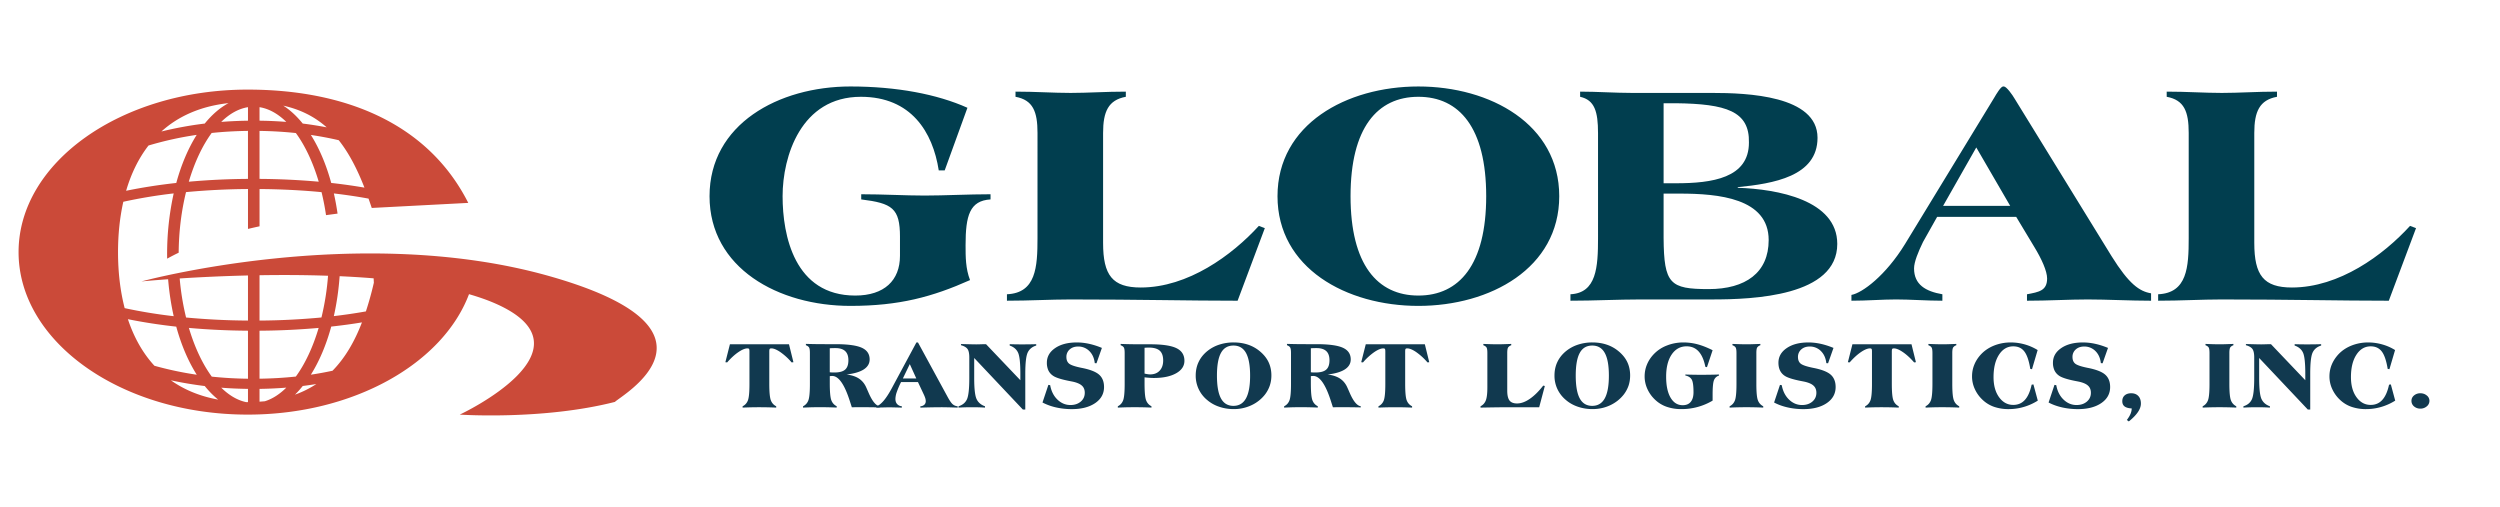 <svg xmlns="http://www.w3.org/2000/svg" xml:space="preserve" id="Layer_1" width="254.75" height="51.701" x="0" y="0" version="1.1" viewBox="0 0 254.75 51.701"><g><path fill="#CB4A39" d="M55.975 28.135c-19.402-5.494-41.564.543-41.564.543s1.015-.102 2.721-.223c.106 1.318.302 2.578.568 3.764a51.178 51.178 0 0 1-4.997-.82c-.454-1.765-.676-3.688-.676-5.709 0-1.802.179-3.524.538-5.129a51.325 51.325 0 0 1 5.134-.852 28.664 28.664 0 0 0-.671 6.255c0 .132.002.262.003.394.387-.213.779-.417 1.176-.607.016-2.19.285-4.284.748-6.174a71.867 71.867 0 0 1 6.315-.315v4.066c.39-.094.784-.183 1.178-.268v-3.797c2.238.017 4.352.127 6.318.317.184.751.337 1.534.456 2.343l1.175-.157c-.1-.706-.228-1.391-.376-2.054 1.244.146 2.425.322 3.533.526.109.311.219.626.327.952l9.835-.515C43.541 12.417 34.917 9.13 25.24 9.13c-12.896 0-23.348 7.414-23.348 16.559 0 9.145 10.452 16.559 23.348 16.559 10.804 0 19.889-5.207 22.552-12.273.911.266 1.769.559 2.549.893 10.876 4.67-3.494 11.381-3.494 11.381s8.5.577 15.817-1.296c.499-.576 12.715-7.32-6.689-12.818zm-36.736-9.619c.582-1.968 1.382-3.67 2.331-4.966 1.2-.128 2.439-.195 3.698-.213v4.892a72.55 72.55 0 0 0-6.029.287zm7.207-.287v-4.891c1.262.02 2.5.09 3.704.219.946 1.295 1.746 2.994 2.328 4.958a73.114 73.114 0 0 0-6.032-.286zm10.691.889a58.384 58.384 0 0 0-3.385-.476c-.513-1.878-1.22-3.535-2.074-4.891.974.144 1.921.323 2.84.536 1.023 1.288 1.864 2.895 2.619 4.831zm-3.848-6.142a38.023 38.023 0 0 0-2.441-.386c-.609-.752-1.274-1.371-1.985-1.826 1.783.401 3.221 1.141 4.426 2.212zm-4.116-.555a41.933 41.933 0 0 0-2.727-.123v-1.377c.966.154 1.887.677 2.727 1.5zm-3.904-1.5v1.378a41.99 41.99 0 0 0-2.728.124c.84-.824 1.761-1.348 2.728-1.502zm-1.981-.414c-.877.47-1.691 1.179-2.425 2.084a37.688 37.688 0 0 0-4.416.809c1.712-1.548 3.966-2.576 6.841-2.893zm-8.155 4.321a34.697 34.697 0 0 1 4.911-1.085c-.857 1.358-1.567 3.019-2.081 4.9-1.819.201-3.53.471-5.111.798.506-1.733 1.259-3.293 2.281-4.613zm11.313 13.218c2.214-.037 4.583-.03 6.981.053a26.434 26.434 0 0 1-.67 4.251 71.778 71.778 0 0 1-6.311.316v-4.62zm0 5.653a73.379 73.379 0 0 0 6.024-.284c-.582 1.964-1.38 3.662-2.323 4.956-1.204.129-2.441.2-3.702.219v-4.891zm-13.413-1.176c1.529.312 3.179.568 4.928.761.515 1.888 1.229 3.541 2.09 4.901a34.953 34.953 0 0 1-4.316-.914c-1.21-1.316-2.099-2.928-2.702-4.748zm4.381 6.229c1.113.242 2.266.438 3.45.584.43.53.887.996 1.369 1.383-1.896-.344-3.49-1.023-4.819-1.967zm7.855 2.227h-.028c-.053 0-.105-.002-.158-.003-.897-.188-1.753-.701-2.538-1.471.893.072 1.804.108 2.724.122v1.352zm0-2.387a39.823 39.823 0 0 1-3.688-.213c-.948-1.297-1.75-2.996-2.333-4.965 1.912.172 3.93.27 6.021.285v4.893zm0-5.926a72.569 72.569 0 0 1-6.308-.312 25.923 25.923 0 0 1-.65-3.979c1.857-.119 4.266-.242 6.958-.306v4.597zm1.722 8.221c-.179.018-.362.029-.545.043v-1.303a42.037 42.037 0 0 0 2.73-.127c-.68.67-1.416 1.149-2.185 1.387zm3.066-.672c.276-.268.539-.568.794-.885.467-.059.927-.124 1.384-.197-.657.429-1.379.797-2.178 1.082zm3.827-2.437c-.72.152-1.454.29-2.207.401.856-1.359 1.562-3.02 2.076-4.901 1.082-.12 2.129-.26 3.131-.427-.74 1.924-1.699 3.602-3 4.927zm3.402-6.046a54.57 54.57 0 0 1-3.268.48c.286-1.277.489-2.639.591-4.068 1.16.054 2.319.123 3.466.219.011.303.022.439.022.439a33.63 33.63 0 0 1-.811 2.93z"/><g><g fill="#013E4F"><path d="M91.708 24.133c0-2.925-.797-3.419-3.95-3.813v-.526c2.203 0 4.481.133 6.456.133 2.014 0 4.519-.133 6.722-.133v.526c-2.127.132-2.544 1.645-2.544 4.669 0 1.183 0 2.366.454 3.552-3.834 1.71-7.213 2.629-12.189 2.629-7.33 0-14.355-3.847-14.355-11.179 0-7.333 7.025-11.18 14.355-11.18 4.709 0 8.847.79 11.924 2.171l-2.316 6.379h-.607c-.608-3.913-2.811-7.498-7.937-7.498-6.114 0-7.975 6.084-7.975 10.128 0 4.011 1.214 10.126 7.403 10.126 2.962 0 4.558-1.545 4.558-4.044v-1.94zM112.405 24.758c0 3.289.951 4.539 3.836 4.539 4.822 0 9.304-3.289 12.037-6.28l.608.23-2.773 7.397c-5.05 0-10.1-.13-17.049-.13-.988 0-2.052.032-3.114.064-1.102.033-2.203.065-3.342.065v-.657c2.962-.131 3.114-2.762 3.114-5.722V13.546c0-2.17-.456-3.354-2.241-3.683v-.526c2.05 0 3.874.132 5.621.132 1.747 0 3.568-.132 5.62-.132v.526c-1.785.329-2.317 1.513-2.317 3.683v11.212zM144.533 8.812c7.33 0 14.354 3.847 14.354 11.18 0 7.332-7.023 11.179-14.354 11.179s-14.355-3.847-14.355-11.179c0-7.333 7.025-11.18 14.355-11.18zm0 21.305c4.176 0 6.911-3.156 6.911-10.126 0-6.971-2.735-10.128-6.911-10.128-4.178 0-6.912 3.157-6.912 10.128 0 6.97 2.734 10.126 6.912 10.126zM162.838 13.546c0-2.17-.342-3.354-1.824-3.683v-.526c.873 0 1.785.034 2.658.066s1.785.066 2.623.066h8.162c3.571 0 10.748.263 10.748 4.571 0 3.946-4.519 4.669-8.127 5.031v.065c4.064.132 10.139 1.25 10.139 5.72 0 5.328-8.543 5.658-12.76 5.658h-7.33c-1.101 0-2.277.032-3.492.064-1.179.033-2.393.065-3.607.065v-.657c2.66-.131 2.811-2.762 2.811-5.722V13.546zm6.683 5.129h1.254c3.682 0 7.441-.526 7.441-4.142.076-3.223-2.354-3.947-7.441-4.013h-1.254v8.155zm0 5.59c.037 4.669.645 5.194 4.594 5.194 3.761 0 6.113-1.675 6.113-4.996 0-4.274-5.124-4.735-9.074-4.735h-1.633v4.537zM197.395 22.096l-1.441 2.563c-.494 1.02-.912 2.04-.912 2.696 0 1.645 1.176 2.336 2.886 2.631v.657c-1.558 0-3.304-.13-4.709-.13-1.406 0-3.001.13-4.558.13v-.591c1.103-.197 3.495-1.973 5.469-5.197l9.077-14.893c.228-.395.683-1.151.909-1.151h.077c.267 0 .874.855 1.101 1.25l9.875 16.045c1.785 2.861 2.848 3.585 4.025 3.783v.755c-2.09 0-4.52-.13-6.456-.13-1.897 0-4.062.13-6.189.13v-.657c1.216-.229 2.051-.361 2.051-1.611 0-.756-.569-2.005-1.292-3.189l-1.859-3.09h-8.054zm.607-1.118h6.836l-3.455-5.952-3.381 5.952zM229.712 24.758c0 3.289.95 4.539 3.834 4.539 4.824 0 9.305-3.289 12.038-6.28l.609.23-2.774 7.397c-5.049 0-10.1-.13-17.049-.13-.987 0-2.05.032-3.113.064-1.102.033-2.203.065-3.342.065v-.657c2.964-.131 3.114-2.762 3.114-5.722V13.546c0-2.17-.455-3.354-2.242-3.683v-.526c2.051 0 3.875.132 5.62.132 1.749 0 3.573-.132 5.619-.132v.526c-1.782.329-2.314 1.513-2.314 3.683v11.212z"/></g><path fill="#11394F" d="M75.671 41.535V41.4c.263-.132.444-.336.546-.615.102-.279.152-.832.152-1.664v-3.317c0-.125-.013-.207-.039-.246-.028-.038-.081-.059-.159-.059-.247 0-.557.127-.932.383s-.757.604-1.142 1.047l-.182-.02.462-1.826h6.021l.451 1.826-.183.02a6.079 6.079 0 0 0-1.144-1.047c-.374-.256-.683-.383-.922-.383-.083 0-.139.021-.167.059-.026.039-.042.121-.042.246v3.317c0 .832.053 1.385.156 1.664.106.279.287.483.55.615v.135a39.468 39.468 0 0 0-2.624-.028 38.88 38.88 0 0 0-.802.028zM81.831 41.535V41.4c.261-.132.444-.336.545-.615.103-.279.153-.832.153-1.664v-3.15c0-.286-.029-.476-.088-.568-.059-.091-.166-.167-.32-.226v-.135a66.391 66.391 0 0 0 2.089.029h.931c1.248 0 2.139.123 2.675.365.533.243.801.639.801 1.188 0 .417-.197.752-.587 1.012-.393.257-.98.433-1.761.525.508.066.922.2 1.24.405.316.203.563.491.737.861.067.146.156.35.269.609.372.854.746 1.309 1.125 1.361v.117c-.441-.008-.789-.013-1.043-.016a58.991 58.991 0 0 0-1.374-.002c-.156 0-.294.004-.421.007l-.193-.599c-.547-1.729-1.15-2.594-1.81-2.594-.046 0-.117.005-.211.016-.014 0-.022.002-.033.004v.748c0 .852.053 1.418.155 1.7.105.28.288.486.551.618v.135a36.665 36.665 0 0 0-1.717-.037c-.321 0-.622.002-.904.009-.281.01-.552.021-.809.032zm2.722-3.599c.064.006.127.012.195.016.066.004.166.004.295.004.496 0 .855-.098 1.077-.293.221-.194.332-.513.332-.953 0-.417-.11-.729-.33-.934-.217-.203-.548-.305-.991-.305-.147 0-.261.001-.342.003-.082.005-.16.009-.236.015v2.447z"/><path fill="#11394F" d="M89.299 41.539V41.4c.458-.126.988-.747 1.588-1.863l.1-.188 2.397-4.455h.157l3.034 5.573c.201.368.37.61.509.729a.857.857 0 0 0 .502.203v.139l-.119-.006c-.72-.025-1.25-.035-1.589-.035a70.647 70.647 0 0 0-2.094.041V41.4a.641.641 0 0 0 .404-.156.482.482 0 0 0 .146-.371 1.12 1.12 0 0 0-.048-.297 2.892 2.892 0 0 0-.146-.366l-.6-1.277h-1.722a8.513 8.513 0 0 0-.438 1.019 2.268 2.268 0 0 0-.137.694c0 .222.057.396.172.524a.712.712 0 0 0 .486.23l-.006.139c-.243-.01-.47-.018-.683-.021a21.01 21.01 0 0 0-.582-.01c-.188 0-.392.004-.613.01-.22.003-.461.011-.718.021zm4.073-2.973-.664-1.464-.706 1.464h1.37zM99.271 36.479v2.041c0 1.08.08 1.792.242 2.141.159.345.445.592.859.74v.134a19.388 19.388 0 0 0-1.346-.036c-.259 0-.498.002-.718.008-.221.007-.435.016-.639.028V41.4c.418-.129.704-.367.864-.715.158-.349.238-1.071.238-2.166v-2.084c0-.42-.062-.713-.187-.878-.123-.165-.343-.294-.661-.38v-.117c.113 0 .351.006.717.016.364.01.647.016.848.016.116 0 .286-.004.507-.011.222-.007.381-.009.481-.009l3.499 3.673v-.665c0-1.094-.079-1.809-.237-2.148-.158-.34-.44-.58-.85-.721v-.139a32.795 32.795 0 0 0 1.358.02 41.99 41.99 0 0 0 1.346-.02v.139c-.424.129-.715.373-.875.726-.16.355-.24 1.072-.24 2.151v3.647h-.245l-4.961-5.256zM106.23 41.016l.6-1.796.182.028c.112.613.359 1.104.743 1.472.383.368.824.552 1.323.552.424 0 .774-.116 1.049-.348.274-.232.411-.531.411-.899 0-.311-.097-.554-.296-.731-.197-.18-.516-.316-.958-.409l-.379-.075c-.816-.163-1.36-.343-1.624-.539a1.354 1.354 0 0 1-.458-.541 1.86 1.86 0 0 1-.147-.766c0-.613.28-1.107.84-1.491.561-.384 1.298-.577 2.21-.577.414 0 .829.047 1.251.139.42.093.856.23 1.306.418l-.551 1.564-.176-.012c-.057-.513-.242-.924-.551-1.23a1.57 1.57 0 0 0-1.152-.464c-.35 0-.636.101-.856.3a.988.988 0 0 0-.331.768c0 .298.091.521.274.674.185.152.602.295 1.256.428.859.165 1.457.396 1.796.691.341.298.51.719.51 1.268 0 .676-.3 1.223-.9 1.633-.601.411-1.396.617-2.388.617-.555 0-1.09-.059-1.604-.175a5.65 5.65 0 0 1-1.38-.499zM113.906 41.535V41.4c.262-.133.444-.337.545-.616.102-.279.153-.833.153-1.668v-3.145c0-.286-.03-.476-.088-.567-.06-.092-.166-.166-.322-.225v-.133a52.323 52.323 0 0 0 2.09.037h.932c1.237 0 2.125.133 2.665.396.541.263.812.691.812 1.285 0 .53-.28.955-.845 1.273-.564.318-1.321.479-2.273.479-.133 0-.28-.006-.438-.018-.16-.012-.329-.026-.507-.046v.623c0 .853.051 1.419.155 1.702.105.282.287.488.55.621v.135a36.678 36.678 0 0 0-1.719-.037c-.319 0-.621.002-.901.009-.282.008-.552.019-.809.03zm2.723-3.467c.117.029.224.049.32.062.094.015.18.021.256.021.405 0 .728-.129.965-.381.237-.253.357-.598.357-1.037 0-.457-.118-.791-.351-1-.234-.207-.603-.314-1.108-.314-.059 0-.117.002-.175.003-.059.002-.146.008-.263.016v2.63zM121.843 38.27c0-.509.1-.973.301-1.393.199-.419.498-.789.894-1.111a3.772 3.772 0 0 1 1.201-.646 4.636 4.636 0 0 1 1.451-.226c.533 0 1.02.074 1.463.221.441.146.842.365 1.201.66.407.334.711.707.906 1.113.195.408.295.867.295 1.371 0 .371-.056.715-.164 1.035a3.22 3.22 0 0 1-.488.908 3.77 3.77 0 0 1-1.388 1.095 4.204 4.204 0 0 1-1.802.39c-.517 0-1.009-.08-1.477-.239a3.651 3.651 0 0 1-1.223-.685 3.19 3.19 0 0 1-1.17-2.493zm3.846 3.087c.57 0 .994-.255 1.277-.764.28-.51.42-1.281.42-2.316 0-1.033-.139-1.803-.417-2.309-.28-.504-.706-.756-1.28-.756-.572 0-.994.248-1.269.746-.275.499-.412 1.271-.412 2.318s.137 1.824.412 2.326c.275.503.698.755 1.269.755zM130.854 41.535V41.4c.262-.132.445-.336.546-.615.102-.279.153-.832.153-1.664v-3.15c0-.286-.029-.476-.089-.568-.06-.091-.165-.167-.321-.226v-.135a66.702 66.702 0 0 0 2.09.029h.93c1.249 0 2.141.123 2.675.365.534.243.802.639.802 1.188 0 .417-.196.752-.589 1.012-.393.257-.978.433-1.76.525.51.066.922.2 1.239.405.316.203.563.491.737.861.066.146.158.35.27.609.371.854.746 1.309 1.125 1.361v.117c-.441-.008-.789-.013-1.042-.016a59.386 59.386 0 0 0-1.376-.002c-.154 0-.295.004-.419.007-.046-.138-.11-.338-.194-.599-.547-1.729-1.15-2.594-1.81-2.594a2.073 2.073 0 0 0-.245.02v.748c0 .852.052 1.418.156 1.7.105.28.287.486.551.618v.135a36.665 36.665 0 0 0-1.717-.037c-.321 0-.622.002-.902.009-.283.01-.553.021-.81.032zm2.722-3.599c.062.006.128.012.193.016.068.004.166.004.297.004.496 0 .854-.098 1.075-.293.222-.194.333-.513.333-.953 0-.417-.109-.729-.329-.934-.22-.203-.55-.305-.994-.305-.144 0-.258.001-.339.003-.083.005-.16.009-.236.015v2.447zM140.465 41.535V41.4a1.08 1.08 0 0 0 .547-.615c.101-.279.152-.832.152-1.664v-3.317c0-.125-.013-.207-.041-.246-.026-.038-.081-.059-.159-.059-.247 0-.554.127-.932.383a6.23 6.23 0 0 0-1.142 1.047l-.182-.02.463-1.826h6.021l.449 1.826-.18.02a6.268 6.268 0 0 0-1.144-1.047c-.375-.256-.683-.383-.925-.383-.084 0-.139.021-.166.059-.026.039-.039.121-.039.246v3.317c0 .832.051 1.385.154 1.664.105.279.287.483.551.615v.135a36.62 36.62 0 0 0-1.717-.037 36.563 36.563 0 0 0-1.71.037zM150.864 41.535V41.4c.258-.132.438-.332.542-.603.104-.269.156-.71.156-1.315v-3.508c0-.287-.028-.477-.088-.57-.059-.091-.166-.166-.321-.223v-.135c.393.014.688.025.882.03a21.26 21.26 0 0 0 1.081 0c.194-.005.488-.017.88-.03v.135a.634.634 0 0 0-.316.223c-.062.094-.092.283-.092.57v3.824c0 .475.076.811.232 1.014.152.2.409.301.771.301.402 0 .835-.154 1.288-.465.454-.31.912-.76 1.376-1.355l.163.039-.575 2.166h-3.192c-.229 0-.594.002-1.096.009-.502.006-1.066.017-1.691.028zM158.402 38.27c0-.509.098-.973.299-1.393.2-.419.498-.789.893-1.111a3.793 3.793 0 0 1 1.203-.646 4.622 4.622 0 0 1 1.451-.226c.533 0 1.021.074 1.463.221.442.146.842.365 1.2.66.409.334.712.707.906 1.113.196.408.294.867.294 1.371 0 .371-.054.715-.16 1.035a3.227 3.227 0 0 1-.49.908c-.369.47-.832.836-1.387 1.095s-1.155.39-1.802.39c-.517 0-1.011-.08-1.479-.239s-.877-.388-1.223-.685a3.232 3.232 0 0 1-.869-1.115 3.189 3.189 0 0 1-.299-1.378zm3.846 3.087c.57 0 .995-.255 1.277-.764.282-.51.42-1.281.42-2.316 0-1.033-.137-1.803-.418-2.309-.277-.504-.705-.756-1.279-.756-.572 0-.994.248-1.268.746-.275.499-.412 1.271-.412 2.318s.137 1.824.412 2.326c.274.503.696.755 1.268.755zM175.166 38.163l.004.106a.777.777 0 0 0-.512.465c-.096.23-.143.725-.143 1.488v.601a6.165 6.165 0 0 1-3.177.864 4.484 4.484 0 0 1-1.502-.235 3.256 3.256 0 0 1-1.171-.709 3.445 3.445 0 0 1-.798-1.108 3.064 3.064 0 0 1-.279-1.283c0-.432.083-.843.248-1.23.164-.389.402-.744.717-1.066a3.635 3.635 0 0 1 1.318-.854 4.522 4.522 0 0 1 1.662-.307c.492 0 .974.062 1.447.188s.985.329 1.535.604l-.576 1.73-.164-.04c-.138-.698-.369-1.22-.686-1.567-.318-.346-.725-.519-1.226-.519-.635 0-1.139.277-1.517.831-.376.555-.566 1.307-.566 2.257 0 .917.151 1.629.451 2.142.301.512.713.77 1.236.77.359 0 .633-.113.818-.34.188-.225.283-.555.283-.986 0-.65-.062-1.08-.18-1.287-.119-.207-.336-.346-.654-.418v-.097a47.24 47.24 0 0 0 1.676.029c.284 0 .572-.004.863-.008.296-.004.589-.012.893-.021zM176.248 41.535V41.4c.262-.133.444-.337.546-.616.103-.279.153-.833.153-1.663v-3.149c0-.286-.03-.476-.09-.568-.059-.091-.164-.166-.32-.223v-.135c.394.014.688.025.883.03a21.203 21.203 0 0 0 1.08 0c.195-.005.488-.017.881-.03v.135a.64.64 0 0 0-.318.223c-.061.093-.09.282-.09.568v3.148c0 .83.05 1.384.155 1.663.104.279.288.483.547.616v.135a37.79 37.79 0 0 0-3.427.001zM180.78 41.016l.599-1.796.18.028c.115.613.363 1.104.746 1.472.383.368.824.552 1.324.552.426 0 .773-.116 1.049-.348.273-.232.411-.531.411-.899 0-.311-.099-.554-.298-.731-.195-.18-.516-.316-.957-.409l-.382-.075c-.813-.163-1.356-.343-1.623-.539a1.34 1.34 0 0 1-.456-.541c-.1-.216-.15-.472-.15-.766 0-.613.281-1.107.842-1.491s1.297-.577 2.21-.577c.413 0 .831.047 1.25.139.421.093.856.23 1.308.418l-.552 1.564-.177-.012c-.058-.513-.241-.924-.551-1.23a1.57 1.57 0 0 0-1.152-.464c-.35 0-.637.101-.857.3a.994.994 0 0 0-.331.768c0 .298.092.521.274.674.186.152.604.295 1.258.428.858.165 1.457.396 1.797.691.338.298.509.719.509 1.268 0 .676-.3 1.223-.899 1.633-.6.411-1.396.617-2.389.617-.555 0-1.09-.059-1.604-.175s-.975-.285-1.379-.499zM190.057 41.535V41.4c.262-.132.443-.336.545-.615s.152-.832.152-1.664v-3.317c0-.125-.012-.207-.041-.246-.026-.038-.079-.059-.156-.059-.248 0-.559.127-.932.383-.376.256-.755.604-1.145 1.047l-.181-.02.462-1.826h6.022l.449 1.826-.183.02c-.385-.443-.768-.791-1.142-1.047s-.682-.383-.923-.383c-.084 0-.141.021-.165.059-.028.039-.042.121-.042.246v3.317c0 .832.051 1.385.156 1.664.104.279.289.483.549.615v.135a39.61 39.61 0 0 0-2.622-.028c-.277.006-.547.017-.803.028zM196.217 41.535V41.4c.26-.133.441-.337.545-.616.102-.279.154-.833.154-1.663v-3.149c0-.286-.032-.476-.091-.568-.059-.091-.167-.166-.321-.223v-.135c.393.014.688.025.883.03a21.145 21.145 0 0 0 1.081 0c.194-.005.487-.017.88-.03v.135a.64.64 0 0 0-.318.223c-.061.093-.092.282-.092.568v3.148c0 .83.051 1.384.158 1.663.102.279.288.483.548.616v.135a38.685 38.685 0 0 0-2.62-.028 44.71 44.71 0 0 0-.807.029zM207.024 39.199l.181-.027.446 1.652c-.456.285-.933.5-1.433.645a5.482 5.482 0 0 1-1.541.219 4.48 4.48 0 0 1-1.491-.236 3.229 3.229 0 0 1-1.159-.708 3.442 3.442 0 0 1-.797-1.108 3.049 3.049 0 0 1-.279-1.283c0-.428.08-.836.244-1.223.161-.387.4-.744.719-1.074.362-.37.805-.656 1.318-.857a4.56 4.56 0 0 1 1.666-.303 5.238 5.238 0 0 1 2.738.775l-.574 1.95-.175-.03c-.134-.828-.335-1.42-.602-1.77-.267-.353-.645-.528-1.134-.528-.6 0-1.085.286-1.453.854-.371.57-.556 1.332-.556 2.281 0 .848.189 1.531.567 2.051.379.52.859.781 1.441.781.484 0 .881-.17 1.188-.512.308-.339.535-.855.686-1.549zM208.751 41.016l.6-1.796.183.028c.111.613.358 1.104.743 1.472.383.368.825.552 1.323.552.425 0 .774-.116 1.05-.348.273-.232.412-.531.412-.899 0-.311-.1-.554-.298-.731-.197-.18-.516-.316-.957-.409a46.234 46.234 0 0 0-.382-.075c-.815-.163-1.358-.343-1.624-.539a1.365 1.365 0 0 1-.456-.541 1.827 1.827 0 0 1-.149-.766c0-.613.281-1.107.84-1.491.562-.384 1.299-.577 2.211-.577.412 0 .83.047 1.25.139.422.093.857.23 1.309.418l-.552 1.564-.177-.012c-.058-.513-.242-.924-.551-1.23a1.575 1.575 0 0 0-1.154-.464c-.349 0-.634.101-.855.3a.99.99 0 0 0-.33.768c0 .298.091.521.274.674s.603.295 1.256.428c.858.165 1.458.396 1.797.691.339.298.509.719.509 1.268 0 .676-.299 1.223-.9 1.633-.599.411-1.396.617-2.387.617-.555 0-1.09-.059-1.604-.175s-.978-.285-1.381-.499zM216.926 42.945l-.2-.15c.167-.219.291-.426.374-.618.079-.194.12-.38.12-.557-.326-.017-.567-.085-.726-.206-.156-.121-.233-.297-.233-.529 0-.249.08-.448.243-.592.163-.145.385-.219.665-.219.309 0 .55.094.727.281.175.186.262.441.262.768 0 .277-.102.567-.306.869-.205.304-.514.621-.926.953zM224.451 41.535V41.4c.261-.133.441-.337.544-.616.102-.279.153-.833.153-1.663v-3.149c0-.286-.029-.476-.088-.568-.059-.091-.167-.166-.32-.223v-.135c.391.014.687.025.882.03a21.203 21.203 0 0 0 1.081 0c.193-.005.486-.017.88-.03v.135c-.153.057-.259.132-.319.223-.061.093-.092.282-.092.568v3.148c0 .83.053 1.384.157 1.663s.288.483.548.616v.135a37.99 37.99 0 0 0-3.426.001zM230.208 36.479v2.041c0 1.08.08 1.792.24 2.141.162.345.446.592.858.74v.134a18.884 18.884 0 0 0-1.342-.036 26.9 26.9 0 0 0-.721.008c-.221.007-.433.016-.639.028V41.4c.418-.129.706-.367.865-.715.155-.349.236-1.071.236-2.166v-2.084c0-.42-.062-.713-.187-.878-.123-.165-.344-.294-.66-.38v-.117c.114 0 .352.006.718.016.363.01.646.016.847.016.116 0 .287-.004.508-.011s.382-.009.481-.009l3.498 3.673v-.665c0-1.094-.079-1.809-.236-2.148-.158-.34-.443-.58-.851-.721v-.139a33.328 33.328 0 0 0 1.36.02 42.2 42.2 0 0 0 1.343-.02v.139c-.42.129-.712.373-.874.726-.161.355-.239 1.072-.239 2.151v3.647h-.244l-4.961-5.256zM243.445 39.199l.182-.027.445 1.652c-.456.285-.935.5-1.434.645-.5.146-1.015.219-1.539.219a4.47 4.47 0 0 1-1.492-.236 3.225 3.225 0 0 1-1.16-.708 3.484 3.484 0 0 1-.796-1.108 3.05 3.05 0 0 1-.28-1.283c0-.428.081-.836.244-1.223.165-.387.403-.744.718-1.074.364-.37.804-.656 1.322-.857a4.537 4.537 0 0 1 1.663-.303c.48 0 .953.066 1.419.197.47.131.907.322 1.321.578l-.575 1.95-.177-.03c-.136-.828-.333-1.42-.6-1.77-.27-.353-.645-.528-1.133-.528-.601 0-1.087.286-1.455.854-.372.57-.556 1.332-.556 2.281 0 .848.189 1.531.567 2.051s.858.781 1.443.781c.483 0 .879-.17 1.186-.512.308-.339.537-.855.687-1.549zM245.728 40.846c0-.217.085-.401.261-.549a.976.976 0 0 1 .645-.223c.255 0 .473.076.654.225a.685.685 0 0 1 .272.547.716.716 0 0 1-.272.561.978.978 0 0 1-.654.232.96.96 0 0 1-.645-.229.716.716 0 0 1-.261-.564z"/></g></g></svg>